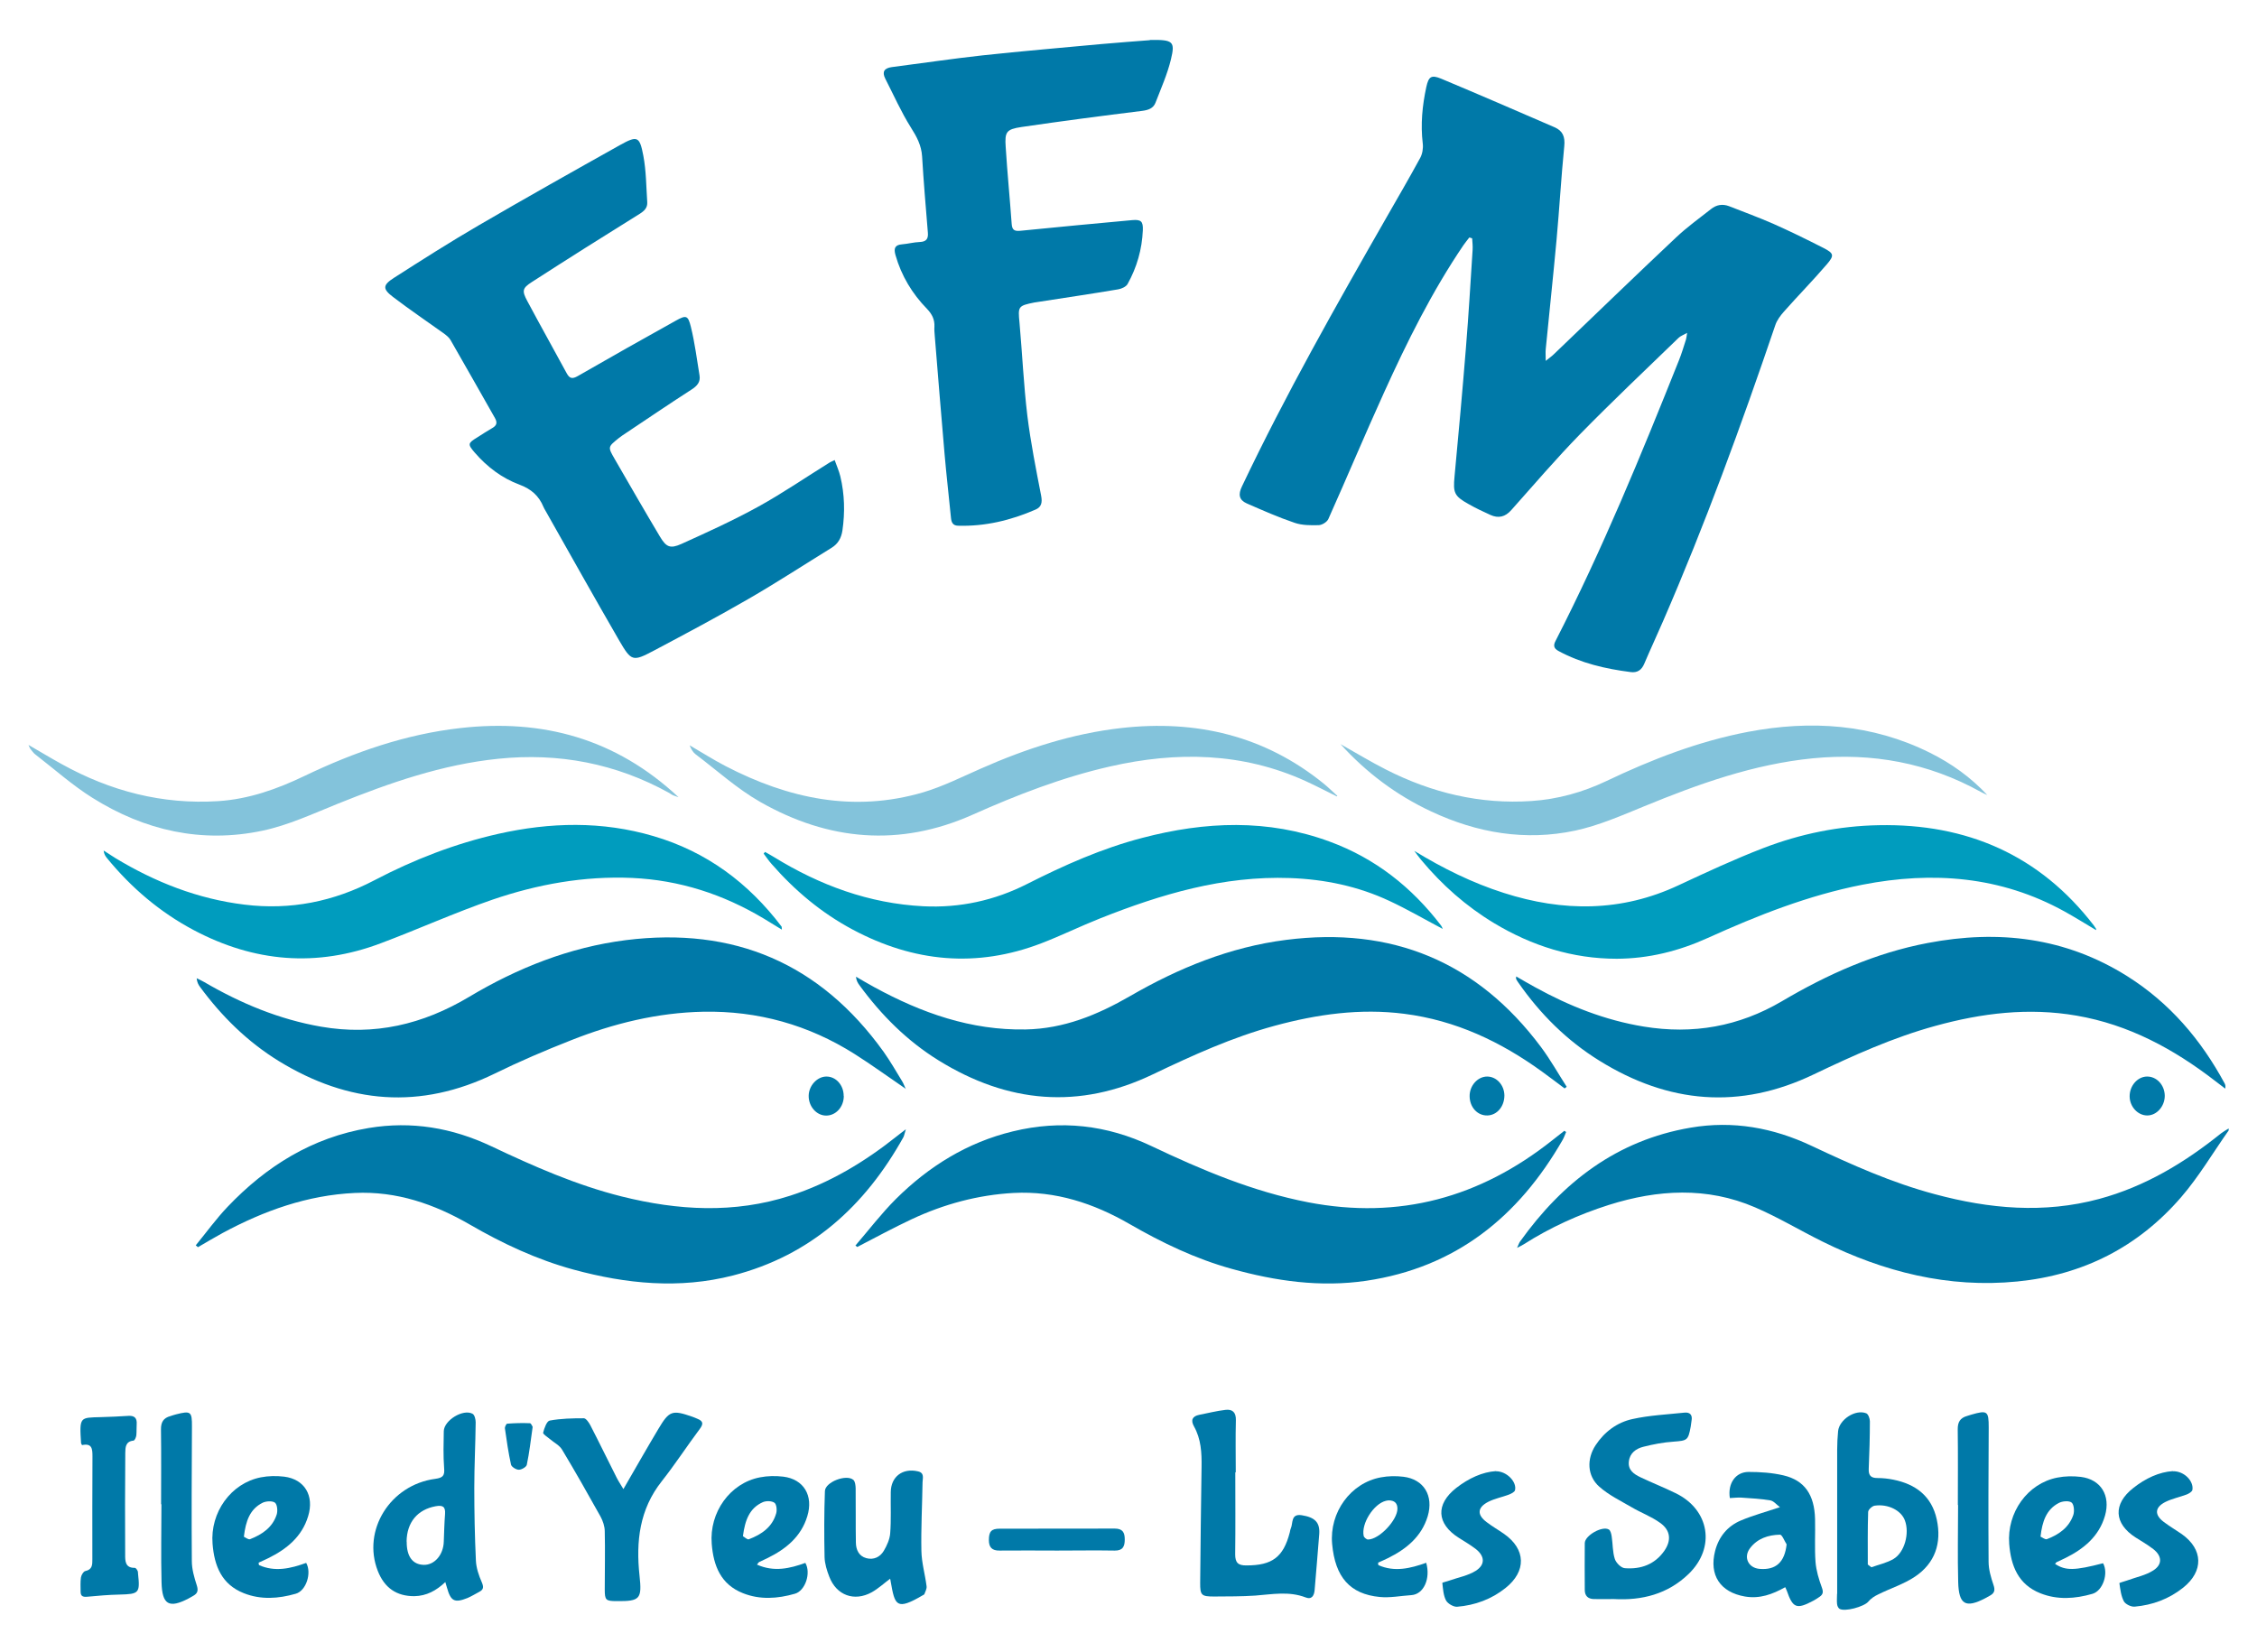 <?xml version="1.0" encoding="UTF-8"?> <svg xmlns="http://www.w3.org/2000/svg" xmlns:xlink="http://www.w3.org/1999/xlink" width="196.01" height="143.45" viewBox="0 0 196.01 143.45"><defs><style>.cls-1{fill:none;}.cls-2{clip-path:url(#clippath-1);}.cls-3{fill:#009cbe;}.cls-4{isolation:isolate;}.cls-5{mix-blend-mode:multiply;}.cls-6{fill:#83c3db;}.cls-7{fill:#0079a8;}.cls-8{clip-path:url(#clippath);}</style><clipPath id="clippath"><rect class="cls-1" y="0" width="196.01" height="143.45"></rect></clipPath><clipPath id="clippath-1"><rect class="cls-1" x="2.46" y="3.44" width="191.1" height="136.58"></rect></clipPath></defs><g class="cls-4"><g id="Calque_2"><g id="logo_EFM"><g class="cls-5"><g class="cls-8"><g class="cls-2"><path class="cls-7" d="M193.55,98.18c-1.37,1.94-2.59,4.02-4.13,5.8-3.74,4.33-8.53,6.76-14.23,7.32-5.99.59-11.58-.83-16.92-3.47-1.96-.97-3.85-2.11-5.85-2.97-4.18-1.8-8.45-1.55-12.7-.21-2.61.83-5.08,1.95-7.39,3.42-.14.09-.29.16-.58.31.13-.27.17-.43.26-.55,3.69-5.16,8.41-8.8,14.81-9.89,3.67-.63,7.16,0,10.51,1.58,3.48,1.64,6.98,3.21,10.71,4.2,4.72,1.27,9.47,1.7,14.26.41,3.97-1.07,7.41-3.14,10.58-5.69.21-.16.44-.29.67-.43v.14Z"></path><path class="cls-7" d="M127.6,20.63c-.17.22-.35.44-.51.67-2.74,4.04-4.9,8.4-6.91,12.83-1.65,3.63-3.19,7.31-4.82,10.95-.12.26-.54.52-.83.53-.7.02-1.44.02-2.09-.2-1.42-.48-2.8-1.09-4.17-1.69-.67-.3-.75-.78-.41-1.48,3.8-8,8.17-15.7,12.57-23.39.98-1.71,1.97-3.41,2.91-5.14.19-.35.27-.84.22-1.24-.2-1.67-.04-3.3.31-4.92.2-.9.43-1.07,1.28-.72,3.3,1.38,6.57,2.8,9.85,4.22.72.31.93.83.85,1.64-.27,2.71-.42,5.42-.67,8.13-.29,3.17-.63,6.33-.94,9.5-.03.28,0,.56,0,1.02.32-.26.53-.4.7-.57,3.53-3.38,7.04-6.78,10.6-10.13.95-.9,2.02-1.67,3.05-2.48.47-.38,1.01-.47,1.58-.25,1.29.51,2.59.98,3.86,1.54,1.46.65,2.91,1.36,4.34,2.09.89.46.95.64.28,1.42-1.2,1.4-2.5,2.72-3.72,4.1-.31.35-.62.76-.76,1.2-2.95,8.68-6.09,17.29-9.75,25.71-.53,1.23-1.1,2.44-1.62,3.67-.23.55-.6.81-1.19.73-2.18-.28-4.31-.77-6.26-1.83-.41-.22-.47-.48-.25-.89,4.05-7.91,7.42-16.12,10.71-24.36.24-.59.41-1.19.61-1.8.04-.13.05-.28.1-.58-.33.19-.58.27-.75.44-2.86,2.77-5.76,5.51-8.55,8.36-2.07,2.12-4,4.38-5.97,6.59-.53.6-1.12.74-1.82.42-.64-.29-1.28-.59-1.89-.94-1.26-.7-1.35-.99-1.22-2.4.35-3.73.69-7.45.99-11.18.23-2.83.4-5.67.58-8.51.02-.33-.02-.66-.04-.99-.07-.02-.15-.05-.22-.07"></path><path class="cls-7" d="M72.48,39.94c.19.53.39.98.5,1.44.37,1.55.41,3.12.18,4.7-.1.65-.38,1.15-.93,1.49-2.4,1.48-4.76,3.02-7.2,4.43-2.71,1.57-5.48,3.04-8.25,4.51-1.83.97-1.95.93-3-.87-2.17-3.75-4.28-7.52-6.41-11.29-.06-.11-.13-.21-.17-.32-.4-.97-1.07-1.56-2.09-1.94-1.51-.56-2.81-1.54-3.88-2.78-.63-.73-.6-.82.2-1.31.43-.27.86-.56,1.3-.81.4-.22.49-.47.25-.89-1.29-2.26-2.56-4.53-3.86-6.78-.13-.22-.35-.39-.56-.55-1.48-1.06-2.99-2.08-4.43-3.18-.92-.7-.9-1.03.1-1.67,2.42-1.55,4.84-3.09,7.31-4.53,4.07-2.37,8.19-4.69,12.3-6.99,1.51-.84,1.71-.77,2.03.92.25,1.32.25,2.69.34,4.04.03.48-.25.76-.67,1.02-3.14,1.95-6.26,3.92-9.36,5.92-.82.53-.86.76-.39,1.64,1.12,2.1,2.29,4.18,3.42,6.27.26.48.49.52.97.25,2.82-1.62,5.66-3.23,8.51-4.81.9-.5,1.06-.47,1.31.54.34,1.38.52,2.8.75,4.21.1.58-.21.92-.69,1.23-2.02,1.3-4.01,2.66-6.01,3.99-.12.08-.24.17-.35.26-.91.74-.92.74-.32,1.78,1.3,2.25,2.6,4.51,3.93,6.74.55.92.89,1.08,1.87.64,2.26-1.02,4.52-2.05,6.68-3.24,2.12-1.17,4.13-2.55,6.19-3.83.1-.06.21-.1.46-.22"></path><path class="cls-7" d="M99.87,3.47c2.01-.03,2.2.12,1.82,1.69-.31,1.28-.86,2.52-1.34,3.76-.19.49-.62.64-1.16.71-3.49.43-6.99.89-10.47,1.4-1.33.2-1.47.42-1.38,1.74.14,2.23.36,4.45.52,6.68.04.58.29.64.8.59,3.22-.33,6.43-.62,9.65-.92.79-.07.97.1.94.88-.07,1.66-.52,3.22-1.32,4.66-.13.24-.52.42-.82.47-2.37.4-4.75.75-7.13,1.12-.05,0-.1.01-.14.02-1.43.29-1.44.34-1.3,1.77.24,2.69.36,5.38.68,8.06.29,2.33.75,4.65,1.2,6.96.11.58.03.98-.49,1.2-2.14.93-4.37,1.47-6.73,1.4-.44-.01-.57-.28-.61-.66-.18-1.86-.4-3.72-.56-5.58-.3-3.41-.57-6.83-.85-10.24-.02-.27-.05-.54-.03-.8.03-.62-.2-1.09-.64-1.55-1.29-1.32-2.23-2.88-2.74-4.67-.16-.56-.08-.89.57-.94.51-.04,1.01-.18,1.52-.2.58-.02.77-.27.72-.82-.18-2.2-.37-4.41-.5-6.61-.06-.96-.46-1.71-.97-2.51-.85-1.35-1.5-2.83-2.23-4.25-.3-.6-.08-.91.56-1,2.63-.34,5.25-.73,7.88-1.02,3.43-.37,6.87-.66,10.3-.98,1.55-.14,3.1-.25,4.24-.34"></path><path class="cls-7" d="M131.68,84.81c.58.33,1.11.65,1.65.94,2.96,1.63,6.06,2.86,9.42,3.41,4.27.7,8.26,0,12-2.2,3.96-2.34,8.12-4.2,12.67-5.06,6.13-1.17,11.96-.49,17.33,2.89,3.67,2.31,6.39,5.5,8.44,9.29.07.12.1.26.06.47-.29-.23-.59-.45-.89-.68-3.59-2.77-7.49-4.88-12.02-5.66-4.17-.72-8.23-.22-12.26.89-3.68,1.01-7.13,2.57-10.56,4.21-6.44,3.09-12.63,2.53-18.61-1.18-2.83-1.75-5.15-4.06-7.05-6.79-.07-.1-.14-.2-.19-.31-.02-.03,0-.09,0-.22"></path><path class="cls-7" d="M135.89,94.54c-.65-.49-1.3-.98-1.96-1.46-3.6-2.61-7.51-4.46-11.98-5.03-3.83-.49-7.56.04-11.25,1.04-3.68,1-7.13,2.57-10.56,4.21-6.43,3.09-12.62,2.51-18.61-1.19-2.75-1.7-4.99-3.94-6.89-6.54-.15-.2-.28-.43-.3-.74.54.31,1.07.63,1.61.92,4.09,2.23,8.38,3.75,13.12,3.66,3.32-.06,6.23-1.26,9.06-2.89,4.22-2.44,8.68-4.27,13.57-4.89,9.17-1.17,16.58,1.88,22.13,9.31.82,1.1,1.49,2.3,2.23,3.45-.06.05-.12.1-.18.14"></path><path class="cls-7" d="M17,108.16c.92-1.12,1.77-2.3,2.76-3.34,3.37-3.54,7.35-6.03,12.26-6.85,3.73-.62,7.25-.02,10.64,1.58,3.67,1.74,7.39,3.38,11.35,4.37,4.87,1.21,9.74,1.5,14.61-.07,3.45-1.11,6.49-2.95,9.31-5.2.18-.15.38-.29.74-.57-.12.37-.14.55-.22.7-3.33,5.97-8.04,10.26-14.8,12-4.65,1.19-9.26.73-13.83-.51-3.19-.87-6.16-2.26-9.01-3.91-3.09-1.79-6.37-2.92-9.99-2.75-4.12.19-7.89,1.54-11.49,3.48-.72.39-1.43.82-2.14,1.23-.07-.06-.13-.11-.2-.17"></path><path class="cls-7" d="M74.28,108.19c1.17-1.36,2.26-2.79,3.52-4.05,2.86-2.84,6.2-4.92,10.17-5.88,4.16-1.01,8.15-.56,12.01,1.27,4.38,2.08,8.82,3.96,13.62,4.89,7.92,1.53,14.93-.41,21.19-5.37.35-.28.71-.56,1.07-.84.05.04.1.07.15.11-.1.23-.18.47-.3.68-3.83,6.68-9.29,11.09-17.07,12.24-3.97.58-7.85.03-11.68-1.04-3.14-.87-6.05-2.27-8.86-3.89-3.12-1.8-6.43-2.89-10.07-2.7-3.1.17-6.05.97-8.85,2.28-1.6.75-3.16,1.6-4.73,2.41-.05-.04-.11-.08-.16-.12"></path><path class="cls-7" d="M78.68,94.58c-1.57-1.07-2.98-2.1-4.45-3.03-4.01-2.54-8.42-3.77-13.15-3.68-3.98.08-7.81,1.02-11.49,2.48-2.24.88-4.46,1.83-6.62,2.89-6.47,3.16-12.7,2.63-18.75-1.08-2.73-1.68-4.97-3.89-6.86-6.46-.14-.19-.25-.4-.28-.74.22.11.44.21.65.33,3.17,1.85,6.52,3.25,10.16,3.88,4.62.8,8.83-.19,12.85-2.59,4.2-2.51,8.72-4.31,13.63-4.93,9.36-1.17,16.84,2.01,22.36,9.69.59.83,1.1,1.72,1.63,2.59.1.16.16.35.31.67"></path><path class="cls-3" d="M125.28,80.67c-1.59-.84-3.08-1.71-4.63-2.43-2.72-1.27-5.6-1.87-8.61-1.98-5.8-.21-11.2,1.4-16.49,3.5-1.72.68-3.38,1.5-5.1,2.16-5.64,2.17-11.1,1.64-16.39-1.18-2.72-1.45-5.03-3.39-7.05-5.7-.25-.28-.46-.6-.69-.9.04-.05.08-.1.12-.15.26.15.52.29.78.45,3.98,2.45,8.26,4.03,12.96,4.27,3.16.16,6.2-.5,9.03-1.94,3.22-1.63,6.5-3.09,10-4,5.46-1.43,10.89-1.66,16.28.33,3.94,1.45,7.11,3.95,9.65,7.27.06.07.09.16.15.29"></path><path class="cls-3" d="M122.84,73.91c2.48,1.51,5.02,2.77,7.75,3.64,5.14,1.65,10.22,1.67,15.2-.67,2.42-1.13,4.85-2.26,7.34-3.22,3.22-1.24,6.6-1.93,10.04-1.99,7.62-.15,13.96,2.58,18.67,8.71.07.1.14.2.2.3,0,.01,0,.04-.01.1-.92-.55-1.82-1.11-2.74-1.62-5.54-3.06-11.44-3.51-17.55-2.32-4.69.92-9.09,2.66-13.42,4.62-2.51,1.14-5.14,1.8-7.91,1.81-3.84,0-7.37-1.12-10.65-3.09-2.44-1.47-4.54-3.33-6.36-5.52-.2-.24-.38-.5-.57-.75"></path><path class="cls-3" d="M67.9,80.74c-.56-.34-1.06-.65-1.57-.96-3.53-2.11-7.3-3.34-11.44-3.53-4.17-.18-8.2.55-12.1,1.88-3.28,1.13-6.46,2.57-9.71,3.79-5.58,2.11-11,1.65-16.26-1.14-2.94-1.56-5.42-3.68-7.52-6.24-.15-.18-.27-.37-.3-.67.34.22.67.44,1.01.65,3.47,2.1,7.18,3.56,11.23,4.05,3.98.49,7.73-.26,11.28-2.12,3.42-1.79,6.99-3.18,10.76-4.03,4.51-1.01,9.01-1.12,13.48.2,4.6,1.35,8.24,4.06,11.12,7.86.02.03,0,.09.02.24"></path><path class="cls-6" d="M116.4,64.62c1.33.75,2.63,1.54,3.99,2.23,3.96,2.01,8.15,3.02,12.61,2.72,2.28-.15,4.46-.76,6.52-1.74,3.94-1.88,8-3.45,12.3-4.27,5.45-1.03,10.75-.69,15.79,1.82,1.85.92,3.53,2.12,4.98,3.67-.19-.09-.39-.17-.58-.28-4.55-2.52-9.41-3.41-14.57-2.91-5.15.51-9.94,2.23-14.68,4.18-1.95.8-3.92,1.66-5.96,2.1-4.32.92-8.51.21-12.5-1.66-3.04-1.42-5.66-3.39-7.91-5.88"></path><path class="cls-6" d="M116.1,69.17c-.9-.44-1.79-.91-2.71-1.33-5.5-2.5-11.2-2.59-16.99-1.27-4.14.94-8.08,2.47-11.96,4.2-6.32,2.81-12.49,2.25-18.4-1.11-2.01-1.14-3.76-2.74-5.62-4.14-.24-.18-.4-.46-.53-.79,1.04.6,2.05,1.25,3.11,1.8,5.45,2.83,11.14,4.06,17.19,2.28,1.71-.51,3.34-1.33,4.98-2.05,3.91-1.73,7.95-3.05,12.22-3.53,6.48-.73,12.42.65,17.57,4.83.41.33.78.71,1.18,1.06-.01.02-.03.04-.04.06"></path><path class="cls-6" d="M2.46,64.69c1.03.59,1.96,1.16,2.91,1.68,4.22,2.34,8.73,3.52,13.58,3.21,2.66-.17,5.13-1.05,7.52-2.2,4.3-2.06,8.78-3.62,13.54-4.15,7.1-.8,13.45.9,18.92,6.01-.28-.1-.4-.13-.5-.18-.11-.05-.21-.13-.31-.19-4.63-2.56-9.58-3.51-14.85-2.97-4.88.5-9.42,2.09-13.92,3.9-2.16.87-4.32,1.88-6.57,2.35-5.26,1.11-10.21-.01-14.74-2.85-1.76-1.1-3.33-2.51-4.98-3.78-.17-.13-.29-.32-.43-.49-.05-.07-.08-.15-.15-.32"></path><path class="cls-7" d="M140.14,138.88c-.58,0-1.17.02-1.75,0-.48-.02-.76-.28-.76-.79,0-1.36-.02-2.71,0-4.07.01-.66,1.52-1.52,2.09-1.18.15.09.22.4.25.62.1.65.07,1.32.27,1.94.11.34.55.78.87.8,1.38.11,2.6-.32,3.43-1.51.63-.91.54-1.79-.37-2.43-.76-.55-1.67-.88-2.48-1.36-.96-.56-1.98-1.05-2.8-1.78-1.06-.94-1.1-2.41-.32-3.6.77-1.17,1.87-1.98,3.19-2.27,1.48-.33,3.02-.4,4.53-.56.5-.05.71.22.61.72-.03.16-.04.34-.07.5-.22,1.19-.3,1.21-1.49,1.3-.89.06-1.78.23-2.64.45-.62.16-1.16.54-1.24,1.27-.09.75.44,1.1,1,1.37,1.01.48,2.05.89,3.05,1.38,2.96,1.43,3.51,4.73,1.14,7.02-1.81,1.75-4.05,2.32-6.5,2.18"></path><path class="cls-7" d="M38.68,137.4c-.79.75-1.64,1.21-2.69,1.23-1.54.01-2.6-.71-3.18-2.19-1.38-3.52,1.07-7.48,4.99-8,.67-.09.83-.28.77-.94-.08-1.06-.05-2.14-.03-3.2.02-.94,1.68-1.96,2.5-1.51.18.1.27.49.27.74-.02,1.89-.12,3.79-.12,5.68,0,2.11.04,4.22.14,6.34.03.63.25,1.28.51,1.87.17.4.17.63-.21.83-.34.18-.68.39-1.03.54-1.13.45-1.45.28-1.78-.89-.04-.13-.08-.26-.14-.47M35.32,133.89c-.01,1.28.5,1.99,1.47,2.02.94.03,1.72-.87,1.75-2.02.03-.8.05-1.6.11-2.39.05-.66-.21-.79-.82-.68-1.57.29-2.5,1.39-2.52,3.07"></path><path class="cls-7" d="M107.28,127.87c0,2.38.02,4.76-.01,7.13,0,.73.26.97.98.96,2.23,0,3.2-.71,3.76-2.86.03-.12.04-.24.09-.35.21-.46-.02-1.3.95-1.15,1.15.18,1.59.63,1.52,1.63-.12,1.62-.27,3.24-.4,4.86-.04.49-.25.86-.78.65-1.45-.56-2.91-.27-4.38-.16-1.19.08-2.38.07-3.57.08-1.1,0-1.22-.1-1.21-1.2.03-3.35.07-6.7.12-10.05.02-1.23-.04-2.43-.66-3.53-.3-.54-.14-.88.46-1,.76-.15,1.51-.34,2.28-.43.6-.07.92.21.9.9-.04,1.51-.01,3.01-.01,4.52h-.04Z"></path><path class="cls-7" d="M159.55,138.42c0-4.17,0-8.35,0-12.52,0-.53.03-1.07.08-1.6.1-1.01,1.51-1.93,2.45-1.55.17.07.31.45.31.69,0,1.38-.04,2.76-.1,4.15-.02.57.2.78.76.78.46,0,.92.05,1.37.14,1.95.39,3.34,1.43,3.78,3.46.44,2.05-.15,3.8-1.9,4.97-.97.65-2.13,1.01-3.19,1.54-.32.15-.64.36-.86.63-.36.43-2.06.91-2.51.61-.11-.08-.19-.27-.2-.42-.03-.29,0-.58,0-.87h.01ZM162.22,135.89c.1.08.2.15.3.23.64-.23,1.34-.38,1.92-.72.97-.57,1.41-2.24.99-3.35-.32-.87-1.46-1.45-2.62-1.28-.22.03-.57.35-.57.55-.05,1.52-.03,3.05-.03,4.57"></path><path class="cls-7" d="M54.14,129.33c1.06-1.83,2.03-3.54,3.04-5.23.94-1.58,1.2-1.66,2.93-1.06.16.06.32.12.47.19.49.2.52.44.19.88-1.12,1.5-2.14,3.07-3.3,4.54-1.94,2.45-2.25,5.24-1.93,8.2.22,2.02.05,2.23-1.97,2.21-.97,0-1.05-.08-1.05-1.03,0-1.68.04-3.36,0-5.03,0-.43-.16-.9-.37-1.29-1.09-1.95-2.19-3.9-3.34-5.81-.23-.38-.7-.61-1.06-.92-.21-.18-.61-.42-.58-.55.1-.39.31-1,.57-1.05.97-.18,1.97-.2,2.96-.2.19,0,.43.35.56.59.78,1.51,1.52,3.04,2.29,4.56.16.32.36.61.59,1"></path><path class="cls-7" d="M155.04,137.85c-1.11.62-2.22,1.03-3.5.81-2.14-.37-3.13-1.85-2.59-3.96.32-1.23,1.07-2.15,2.23-2.64,1.04-.44,2.15-.74,3.4-1.16-.29-.21-.54-.54-.84-.59-.83-.14-1.68-.18-2.52-.24-.33-.02-.66.03-.99.04-.2-1.26.49-2.27,1.63-2.27,1.01,0,2.05.07,3.03.3,1.83.43,2.69,1.68,2.74,3.8.03,1.24-.05,2.48.04,3.72.06.75.29,1.51.55,2.22.14.38.11.59-.19.8-.18.12-.36.25-.56.35-1.45.77-1.77.64-2.3-.89-.03-.09-.08-.16-.13-.29M155.16,134.13c-.19-.29-.39-.85-.58-.84-1.01.02-1.97.33-2.61,1.19-.58.78-.13,1.7.84,1.78,1.42.12,2.18-.58,2.35-2.13"></path><path class="cls-7" d="M77.3,137.12c-.54.4-1.02.85-1.59,1.17-1.52.84-3.07.27-3.69-1.35-.21-.54-.39-1.12-.41-1.69-.04-1.92-.04-3.83.03-5.75.03-.79,1.87-1.49,2.47-.97.16.14.19.48.2.72.02,1.58-.01,3.15.02,4.73.01.61.25,1.17.91,1.35.64.17,1.19-.1,1.51-.63.27-.46.52-1,.56-1.53.09-1.18.03-2.38.05-3.57.01-1.35,1.03-2.12,2.36-1.81.58.13.41.59.4.94-.03,1.99-.14,3.99-.1,5.97.02,1.03.32,2.04.45,3.07.03.22-.11.46-.19.68-.01.04-.07.06-.12.09-2.33,1.37-2.44.91-2.81-1.2-.01-.09-.03-.17-.05-.24"></path><path class="cls-7" d="M22.49,135.93c1.39.62,2.75.3,4.1-.19.5.87,0,2.43-.91,2.68-1.5.43-3.03.54-4.51-.05-1.92-.76-2.56-2.37-2.71-4.29-.22-2.72,1.59-5.26,4.19-5.77.66-.13,1.36-.14,2.03-.06,1.77.22,2.63,1.65,2.08,3.44-.54,1.78-1.86,2.85-3.46,3.64-.28.14-.56.26-.84.39,0,.07.02.14.03.21M21.17,133.46c.15.07.4.28.55.22,1.05-.41,1.95-1.02,2.31-2.14.1-.31.05-.87-.15-1.03-.22-.17-.76-.14-1.06,0-1.12.55-1.48,1.6-1.64,2.95"></path><path class="cls-7" d="M65.74,135.89c1.48.66,2.85.34,4.2-.15.51.87,0,2.43-.91,2.68-1.5.43-3.03.54-4.51-.05-1.92-.76-2.56-2.37-2.71-4.29-.22-2.72,1.58-5.27,4.19-5.77.66-.13,1.36-.14,2.03-.06,1.77.22,2.63,1.65,2.08,3.44-.54,1.78-1.86,2.85-3.47,3.64-.24.12-.48.22-.72.34-.04.02-.06.07-.18.22M64.52,133.42c.13.07.38.32.51.27,1.1-.42,2.04-1.05,2.38-2.26.08-.28.03-.78-.15-.91-.23-.17-.71-.18-1-.06-1.18.52-1.56,1.58-1.74,2.96"></path><path class="cls-7" d="M119.7,135.93c1.4.63,2.79.29,4.16-.2.39,1.37-.21,2.74-1.29,2.81-.92.06-1.85.25-2.75.16-2.59-.25-3.87-1.73-4.13-4.6-.25-2.74,1.6-5.31,4.24-5.79.64-.12,1.31-.13,1.96-.05,1.76.22,2.63,1.64,2.1,3.43-.54,1.78-1.86,2.85-3.46,3.64-.28.14-.56.26-.85.39,0,.07.01.14.02.22M120.6,130.31c-.06,0-.15.02-.25.04-1.05.26-2.15,1.98-1.92,3.05.03.13.25.31.37.31.98,0,2.57-1.7,2.56-2.68,0-.47-.25-.72-.76-.72"></path><path class="cls-7" d="M178.48,135.83c.9.6,1.7.58,4.16-.06.49.85,0,2.4-.93,2.66-1.5.43-3.03.54-4.51-.05-1.92-.76-2.56-2.37-2.71-4.29-.21-2.72,1.59-5.26,4.19-5.76.66-.13,1.36-.14,2.03-.06,1.74.22,2.6,1.61,2.1,3.37-.52,1.81-1.86,2.9-3.49,3.7-.24.12-.48.22-.72.34-.04.02-.06.07-.13.15M177.21,133.46c.15.06.4.27.55.22,1.03-.39,1.91-1,2.29-2.08.12-.33.07-.93-.14-1.1-.23-.18-.81-.13-1.12.04-1.07.56-1.43,1.59-1.58,2.92"></path><path class="cls-7" d="M7.12,125.5c-.06-.12-.08-.14-.08-.16-.15-2.31-.1-2.21,1.72-2.26.8-.02,1.6-.06,2.4-.11.55-.03.75.22.71.74-.02.31,0,.64-.03.95-.02.17-.14.45-.25.46-.7.07-.7.6-.71,1.07-.02,2.94-.03,5.88-.01,8.82,0,.53-.02,1.18.84,1.16.08,0,.18.14.23.24.05.08.04.19.05.29.18,1.66.08,1.75-1.6,1.79-.94.02-1.89.1-2.83.19-.38.03-.56-.06-.56-.45,0-.41-.03-.83.03-1.23.03-.2.21-.51.37-.55.64-.13.62-.57.62-1.05,0-2.96-.01-5.93.01-8.89,0-.67-.03-1.19-.91-1"></path><path class="cls-7" d="M129.92,127.78c.96,0,1.83.95,1.65,1.65-.04.16-.33.3-.53.38-.59.22-1.22.34-1.78.62-.96.49-1.01,1.13-.15,1.77.48.37,1.01.67,1.51,1.02,1.91,1.34,1.95,3.25.13,4.7-1.24.99-2.66,1.5-4.21,1.63-.31.02-.81-.27-.96-.55-.23-.44-.26-1-.32-1.52,0-.04.42-.13.63-.21.76-.27,1.6-.42,2.27-.84.85-.54.79-1.28,0-1.9-.46-.35-.97-.65-1.46-.96-1.95-1.23-2.04-2.92-.23-4.34,1.08-.84,2.28-1.39,3.45-1.46"></path><path class="cls-7" d="M188.71,127.78c.99-.02,1.82.87,1.69,1.62-.03.16-.3.32-.5.4-.61.23-1.27.36-1.85.65-.92.47-.96,1.11-.14,1.73.5.38,1.05.7,1.57,1.06,1.87,1.33,1.9,3.23.12,4.65-1.24.99-2.66,1.51-4.21,1.65-.31.03-.8-.21-.94-.46-.25-.47-.31-1.04-.39-1.58,0-.04.45-.15.69-.24.76-.28,1.6-.44,2.26-.87.81-.52.75-1.26-.01-1.85-.48-.37-1.01-.68-1.52-1-1.9-1.21-1.99-2.91-.22-4.3,1.07-.85,2.27-1.4,3.44-1.47"></path><path class="cls-7" d="M13.99,130.65c0-2.16.02-4.33-.01-6.49-.01-.65.22-1.01.82-1.17.16-.05.32-.11.49-.15,1.29-.33,1.39-.24,1.38,1.08-.02,3.89-.04,7.78-.01,11.66,0,.71.21,1.43.43,2.11.14.44.08.69-.29.9-.15.08-.29.17-.44.25-1.68.87-2.28.54-2.33-1.41-.06-2.26-.01-4.52-.01-6.78h0Z"></path><path class="cls-7" d="M170.03,130.72c0-2.19.02-4.37-.01-6.56-.01-.65.21-1.01.81-1.18.12-.03.23-.08.35-.11,1.42-.41,1.53-.32,1.53,1.11-.02,3.89-.04,7.78-.01,11.66,0,.68.21,1.38.43,2.03.15.44.08.69-.29.9-.15.08-.29.17-.45.25-1.68.87-2.28.55-2.33-1.41-.06-2.23-.01-4.47-.01-6.71h0Z"></path><path class="cls-7" d="M91.77,134.67c-1.65,0-3.31-.02-4.96,0-.67.01-.93-.29-.93-.91,0-.74.21-.99.93-.99,3.33,0,6.66,0,10-.01.7,0,.87.35.87.95,0,.6-.17.97-.87.96-1.68-.03-3.35,0-5.03,0"></path><path class="cls-7" d="M188,95.17c0,.92-.7,1.71-1.52,1.71s-1.51-.75-1.53-1.63c-.02-.93.67-1.73,1.49-1.75.85-.02,1.55.73,1.56,1.67"></path><path class="cls-7" d="M73.28,95.19c0,.94-.68,1.7-1.53,1.7-.84,0-1.53-.79-1.52-1.72.01-.87.72-1.65,1.51-1.67.85-.02,1.53.74,1.53,1.68"></path><path class="cls-7" d="M130.65,95.14c0,.96-.64,1.72-1.48,1.74-.86.02-1.53-.71-1.54-1.67-.01-.92.7-1.71,1.52-1.71s1.49.74,1.5,1.64"></path><path class="cls-7" d="M46.26,123.92c-.17,1.2-.29,2.26-.51,3.3-.04.19-.45.43-.69.43-.24,0-.63-.25-.68-.44-.23-1.04-.38-2.09-.53-3.15-.02-.13.12-.4.19-.41.66-.05,1.32-.07,1.98-.04.11,0,.21.28.24.32"></path></g></g></g></g></g></g></svg> 